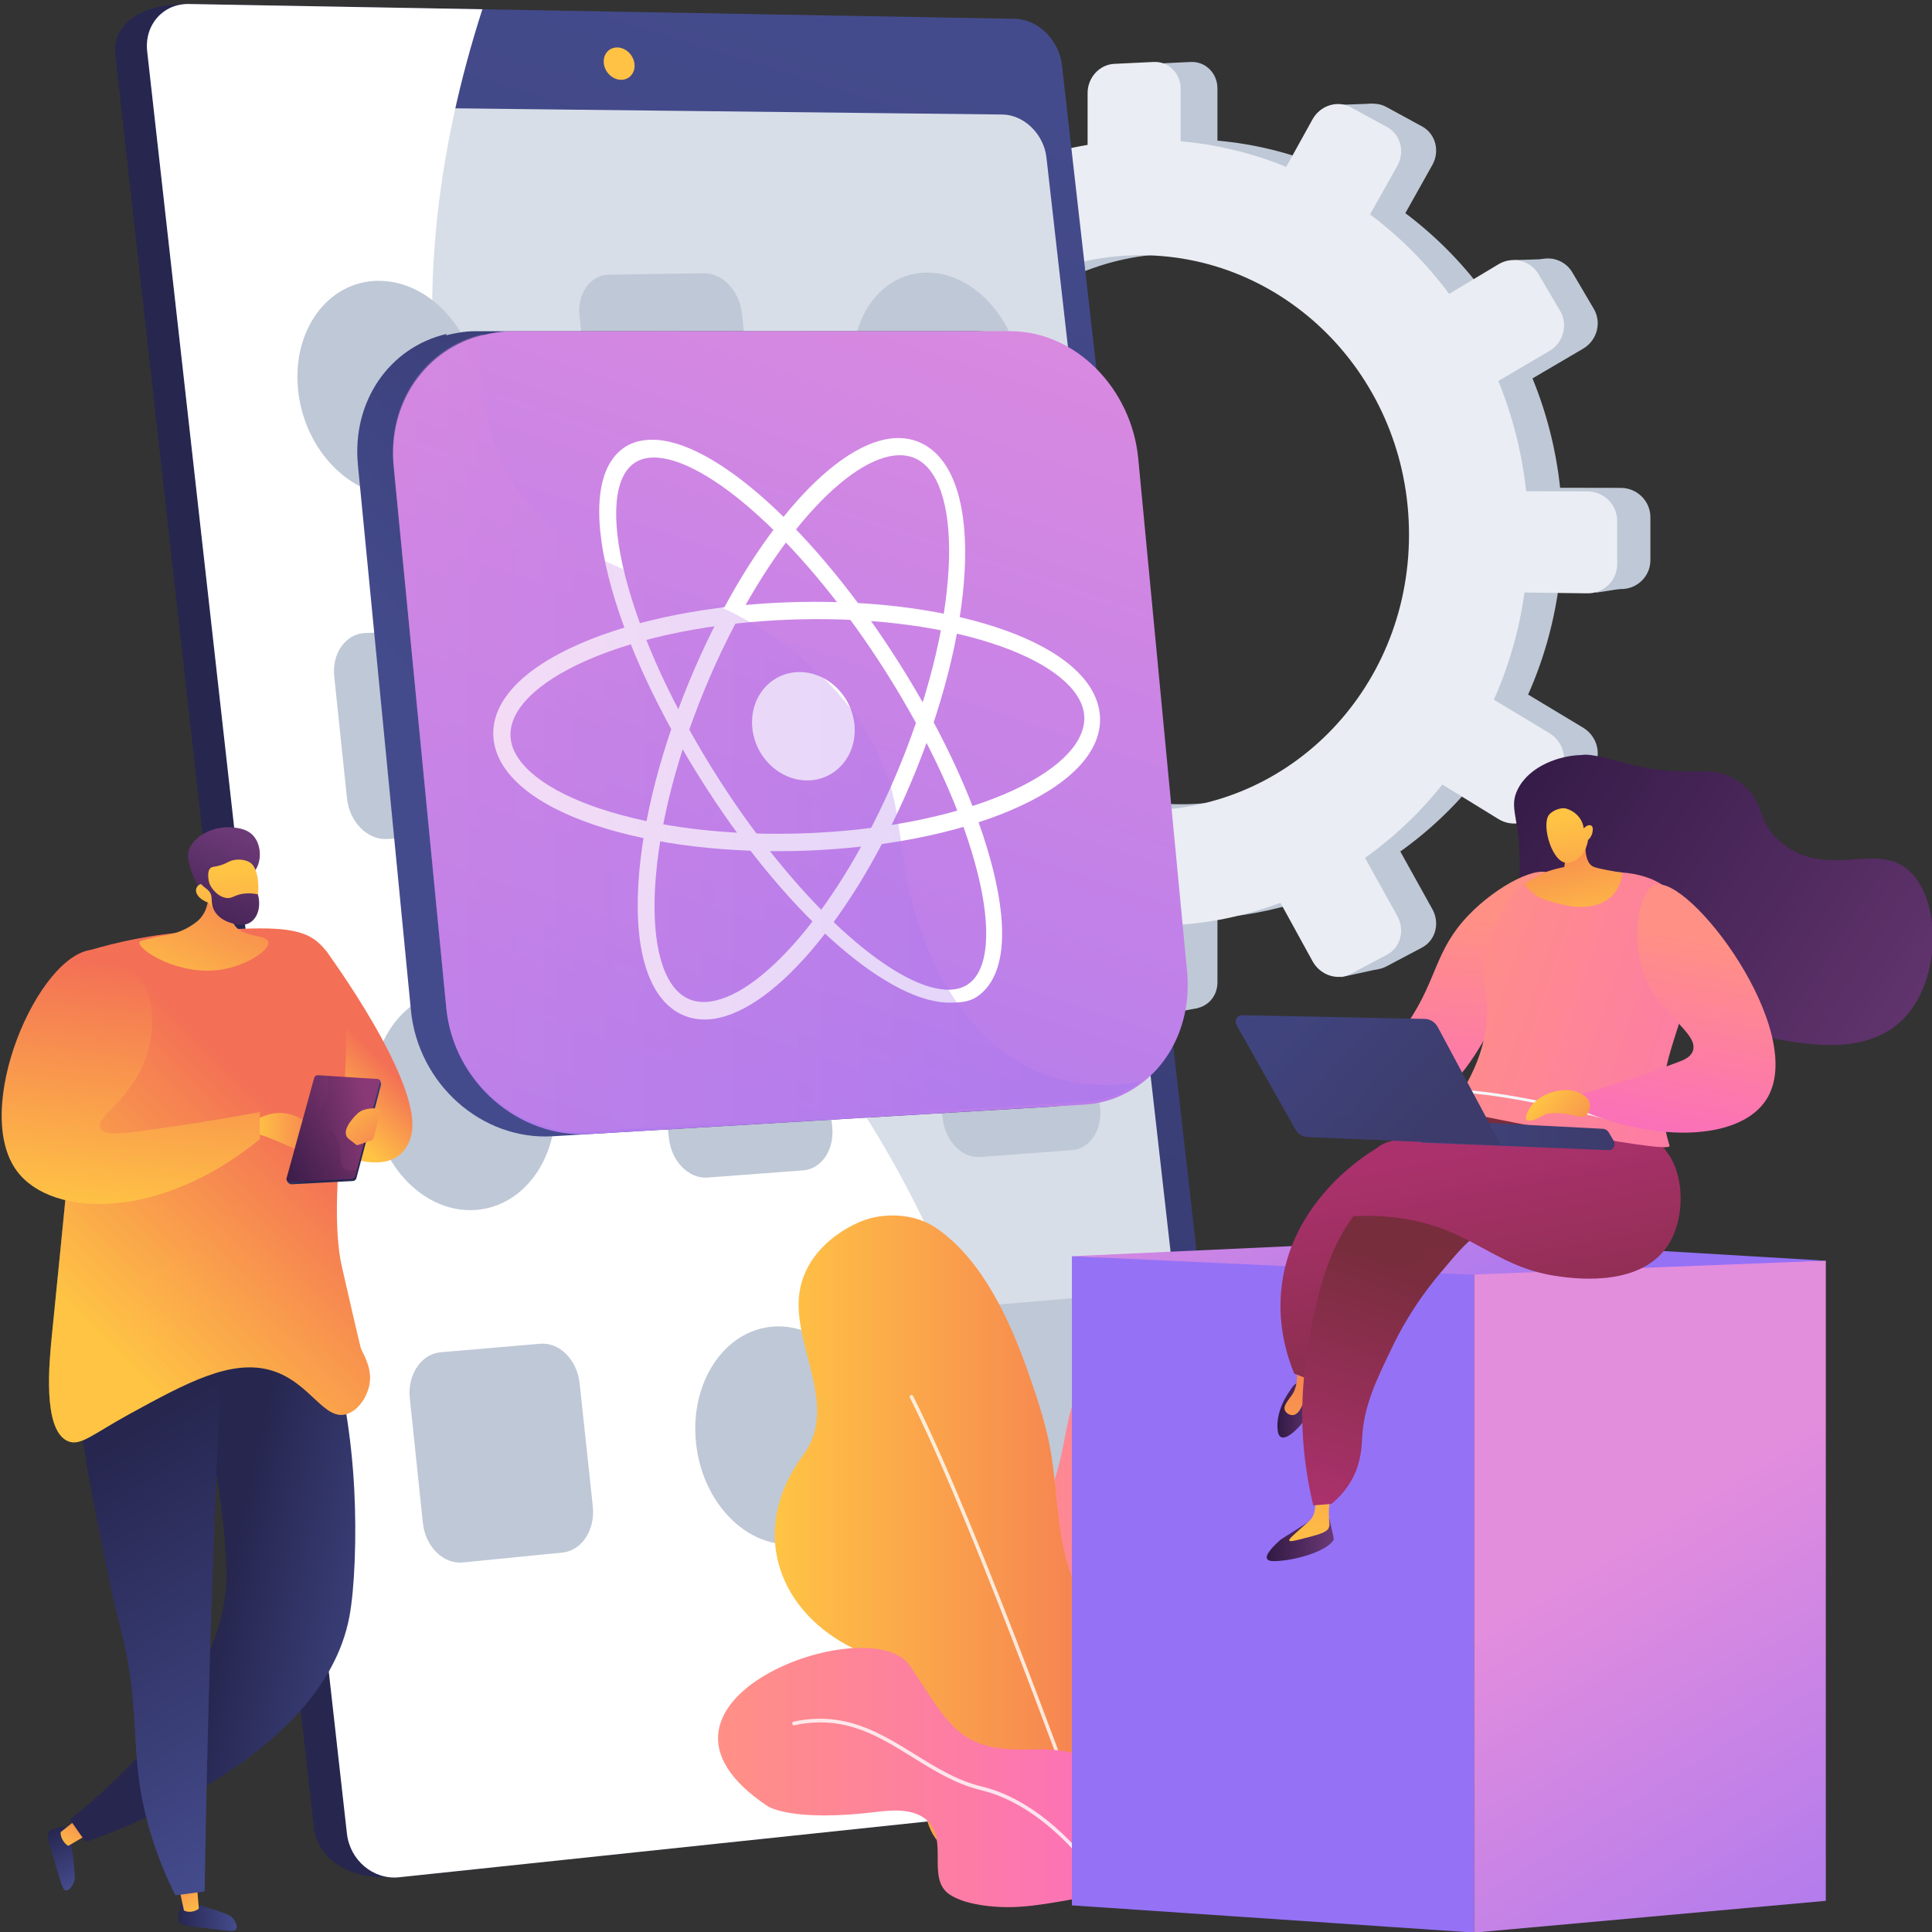 <?xml version="1.0" encoding="UTF-8" standalone="no"?>
<!-- Generator: Adobe Illustrator 27.5.0, SVG Export Plug-In . SVG Version: 6.00 Build 0)  -->

<svg
   version="1.1"
   x="0px"
   y="0px"
   viewBox="0 0 3710 3710"
   style="enable-background:new 0 0 3710 3710;"
   xml:space="preserve"
   id="svg136"
   sodipodi:docname="react.svg"
   inkscape:version="1.3.1 (9b9bdc1480, 2023-11-25, custom)"
   xmlns:inkscape="http://www.inkscape.org/namespaces/inkscape"
   xmlns:sodipodi="http://sodipodi.sourceforge.net/DTD/sodipodi-0.dtd"
   xmlns="http://www.w3.org/2000/svg"
   xmlns:svg="http://www.w3.org/2000/svg"><rect x="0" y="0" width="3710" height="3710" fill="#333333" stroke="none"/><defs
   id="defs136" /><sodipodi:namedview
   id="namedview136"
   pagecolor="#505050"
   bordercolor="#ffffff"
   borderopacity="1"
   inkscape:showpageshadow="0"
   inkscape:pageopacity="0"
   inkscape:pagecheckerboard="1"
   inkscape:deskcolor="#505050"
   inkscape:zoom="0.21994609"
   inkscape:cx="1850.4534"
   inkscape:cy="1855"
   inkscape:window-width="1850"
   inkscape:window-height="1016"
   inkscape:window-x="70"
   inkscape:window-y="27"
   inkscape:window-maximized="1"
   inkscape:current-layer="svg136" />
<g
   id="Background">
	<g
   id="g2">
		<g
   id="g1">
			<rect
   style="display:none;fill:#ffffff"
   width="3710"
   height="3710"
   id="rect1"
   x="0"
   y="0" />
		</g>
	</g>
</g>
<g
   id="Illustration"
   style="display:inline"
   transform="matrix(1.386,0,0,1.47,-741.631,-983.561)">
	<g
   id="g136">
		<path
   style="display:none;fill:#4d004b;fill-opacity:1"
   d="M 3221.443,1650.967 C 3145.124,1151.425 2832.218,537.704 2214.037,473.476 c 0,0 -469.352,-57.088 -932.03,29.437 -274.599,51.352 -515.382,204.217 -667.74,423.922 -152.36,219.706 -203.251,487.607 -141.487,743.016 40.116,165.89 67.223,337.577 59.784,508.037 -9.381,214.979 -27.049,441.016 67.986,641.492 139.247,293.726 479.001,380.248 775.457,407.844 109.246,10.168 218.897,14.268 328.24,22.913 209.76,16.584 444.993,-10.253 647.162,-64.864 1030.3,-278.318 946.353,-1034.766 870.034,-1534.306 z"
   id="path2"
   inkscape:highlight-color="#aaaaaa" />
		<g
   id="g14">
			<g
   id="g13">
				<path
   style="fill:#bfc8d6"
   d="m 1561.167,1338.65 v 50.422 c 0,18.96 14.882,34.515 33.294,34.744 l 71.43,0.889 c 6.119,45.075 18.245,88.348 35.573,128.997 l -63.982,36.199 c -16.073,9.094 -21.569,30.038 -12.304,46.831 l 24.714,44.794 c 9.321,16.895 30.021,23.344 46.263,14.356 l 66.164,-36.615 c 26.893,35.956 58.505,68.465 94.014,96.567 l -39.67,67.584 c -9.585,16.329 -3.899,38.079 12.73,48.631 l 44.461,28.215 c 16.808,10.667 38.373,6.043 48.137,-10.381 l 40.865,-68.743 c 40.94,18.816 84.917,32.651 131.159,40.555 v 83.43 c 0,19.87 16.345,36.954 36.571,38.164 l 54.133,3.237 c 20.485,1.225 37.145,-14.063 37.145,-34.151 v -84.346 c 47.644,-3.361 93.672,-13.096 137.165,-28.436 l 44.045,75.661 c 10.619,18.24 34.203,25.589 52.713,16.358 l 49.503,-24.688 c 18.72,-9.336 25.147,-31.838 14.32,-50.204 l -44.411,-75.337 c 39.723,-26.623 75.52,-58.609 106.299,-95.013 l 77.033,44.674 c 19.2,11.135 43.838,5.852 54.996,-11.86 l 29.771,-47.261 c 11.232,-17.831 4.564,-41.27 -14.857,-52.292 l -76.162,-43.225 c 20.447,-43.29 34.836,-89.919 42.12,-138.9 l 86.288,1.074 c 22.622,0.281 41.022,-16.604 41.022,-37.716 v -56.146 c 0,-21.112 -18.4,-38.259 -41.022,-38.298 l -84.056,-0.144 c -5.71,-50.154 -18.835,-98.121 -38.265,-142.868 l 70.074,-38.778 c 19.421,-10.747 26.089,-34.093 14.857,-52.082 l -29.771,-47.682 c -11.158,-17.87 -35.796,-23.502 -54.996,-12.639 l -67.721,38.314 c -31.029,-39.325 -67.662,-74.006 -108.64,-102.977 l 37.44,-62.981 c 10.827,-18.213 4.4,-40.806 -14.32,-50.407 l -49.503,-25.389 c -18.509,-9.493 -42.094,-2.479 -52.712,15.612 l -36.135,61.56 c -45.805,-17.581 -94.531,-28.943 -145.076,-33.155 v -68.093 c 0,-20.088 -16.659,-35.612 -37.145,-34.678 l -54.133,2.47 c -20.226,0.923 -36.571,17.776 -36.571,37.646 v 67.353 c -49.034,7.754 -95.521,22.21 -138.542,42.248 l -33.482,-56.797 c -9.764,-16.562 -31.329,-21.491 -48.137,-11.063 l -44.46,27.585 c -16.629,10.317 -22.315,31.986 -12.73,48.451 l 33.406,57.384 c -36.541,29.375 -68.803,63.529 -95.834,101.408 l -58.08,-32.964 c -16.242,-9.218 -36.942,-3.062 -46.263,13.701 l -24.714,44.443 c -9.265,16.661 -3.769,37.684 12.304,47.005 l 58.812,34.106 c -16.436,41.436 -27.483,85.542 -32.275,131.488 l -69.558,-0.12 c -18.413,-0.032 -33.294,15.312 -33.294,34.273 z m 241.304,19.083 c 0,-192.495 156.29,-352.344 355.118,-357.181 205.822,-5.007 378.063,156.934 378.063,361.867 0,204.933 -172.242,364.673 -378.063,357.035 -198.827,-7.379 -355.118,-169.226 -355.118,-361.721 z"
   id="path3" />
				<polygon
   style="fill:#bfc8d6"
   points="2387.895,806.143 2437.436,804.435 2454.519,848.851 "
   id="polygon3" />
				<polygon
   style="fill:#bfc8d6"
   points="1896.651,826.643 1839.524,827.212 1839.524,869.351 "
   id="polygon4" />
				<polygon
   style="fill:#bfc8d6"
   points="1678.942,1029.911 1621.998,1032.211 1636.234,1064.099 "
   id="polygon5" />
				<polygon
   style="fill:#bfc8d6"
   points="1589.539,1304.973 1532.026,1309.528 1550.817,1337.431 "
   id="polygon6" />
				<polygon
   style="fill:#bfc8d6"
   points="1685.205,1699.595 1629.4,1707.567 1622.567,1662.012 "
   id="polygon7" />
				<polygon
   style="fill:#bfc8d6"
   points="1898.745,1905.163 1848.635,1914.274 1844.649,1877.26 "
   id="polygon8" />
				<polygon
   style="fill:#bfc8d6"
   points="2149.299,1993.995 2194.285,1986.023 2155.563,1928.51 "
   id="polygon9" />
				<polygon
   style="fill:#bfc8d6"
   points="2393.02,1945.593 2445.408,1934.774 2404.978,1885.802 "
   id="polygon10" />
				<polygon
   style="fill:#bfc8d6"
   points="2687.42,1007.155 2632.754,1008.864 2654.393,1048.725 "
   id="polygon11" />
				<polygon
   style="fill:#bfc8d6"
   points="2796.183,1435.944 2746.073,1443.347 2750.059,1402.347 "
   id="polygon12" />
				<polygon
   style="fill:#bfc8d6"
   points="2688.559,1736.039 2639.587,1744.011 2635.601,1711.553 "
   id="polygon13" />
			</g>
			<path
   style="fill:#eaedf3"
   d="m 1504.693,1343.445 v 50.833 c 0,19.114 15.005,34.796 33.571,35.027 l 72.022,0.896 c 6.169,45.442 18.397,89.067 35.868,130.048 l -64.513,36.494 c -16.206,9.168 -21.748,30.283 -12.406,47.212 l 24.919,45.159 c 9.398,17.032 30.27,23.534 46.646,14.473 l 66.713,-36.913 c 27.116,36.249 58.99,69.023 94.794,97.353 l -39.999,68.134 c -9.665,16.462 -3.931,38.389 12.835,49.028 l 44.829,28.445 c 16.948,10.753 38.691,6.092 48.536,-10.466 l 41.204,-69.303 c 41.279,18.969 85.62,32.917 132.246,40.885 v 84.109 c 0,20.031 16.481,37.255 36.874,38.475 l 54.581,3.263 c 20.655,1.235 37.453,-14.178 37.453,-34.429 v -85.034 c 48.039,-3.388 94.449,-13.203 138.302,-28.668 l 44.411,76.278 c 10.707,18.389 34.487,25.797 53.15,16.491 l 49.913,-24.889 c 18.875,-9.412 25.356,-32.098 14.439,-50.613 l -44.78,-75.951 c 40.052,-26.839 76.146,-59.086 107.18,-95.787 l 77.672,45.038 c 19.359,11.225 44.202,5.9 55.452,-11.956 l 30.018,-47.646 c 11.325,-17.976 4.602,-41.606 -14.98,-52.718 l -76.793,-43.578 c 20.616,-43.643 35.125,-90.652 42.469,-140.031 l 87.003,1.082 c 22.81,0.284 41.362,-16.739 41.362,-38.023 v -56.603 c 0,-21.284 -18.552,-38.57 -41.362,-38.61 l -84.752,-0.146 c -5.758,-50.562 -18.991,-98.92 -38.582,-144.032 l 70.655,-39.094 c 19.581,-10.835 26.305,-34.37 14.98,-52.507 l -30.018,-48.071 c -11.25,-18.016 -36.093,-23.694 -55.452,-12.742 l -68.282,38.627 c -31.286,-39.645 -68.223,-74.609 -109.541,-103.816 l 37.75,-63.494 c 10.917,-18.362 4.437,-41.138 -14.439,-50.818 l -49.914,-25.596 c -18.662,-9.57 -42.443,-2.499 -53.149,15.739 l -36.434,62.062 c -46.185,-17.724 -95.314,-29.179 -146.278,-33.425 v -68.648 c 0,-20.252 -16.797,-35.903 -37.453,-34.96 l -54.581,2.49 c -20.394,0.93 -36.874,17.921 -36.874,37.953 v 67.902 c -49.44,7.817 -96.313,22.39 -139.691,42.592 l -33.759,-57.26 c -9.845,-16.697 -31.588,-21.666 -48.536,-11.153 l -44.829,27.81 c -16.767,10.401 -22.5,32.247 -12.835,48.846 l 33.683,57.851 c -36.844,29.615 -69.373,64.046 -96.629,102.235 l -58.561,-33.232 c -16.377,-9.293 -37.248,-3.087 -46.646,13.813 l -24.919,44.805 c -9.342,16.797 -3.8,37.991 12.406,47.388 l 59.299,34.384 c -16.573,41.774 -27.711,86.238 -32.542,132.56 l -70.134,-0.121 c -18.567,-0.031 -33.572,15.439 -33.572,34.553 z m 243.305,19.239 c 0,-194.063 157.586,-355.215 358.061,-360.091 207.528,-5.048 381.197,158.212 381.197,364.815 0,206.603 -173.669,367.643 -381.197,359.944 -200.476,-7.439 -358.061,-170.604 -358.061,-364.668 z"
   id="path13" />
		</g>
		<g
   id="g33">
			<g
   id="g21">
				
					<linearGradient
   id="SVGID_1_"
   gradientUnits="userSpaceOnUse"
   x1="1130.847"
   y1="1841.629"
   x2="700.64"
   y2="1888.561"
   gradientTransform="translate(312.712)">
					<stop
   offset="0"
   style="stop-color:#444B8C"
   id="stop14" />
					<stop
   offset="0.996"
   style="stop-color:#26264F"
   id="stop15" />
				</linearGradient>
				<path
   style="fill:url(#SVGID_1_)"
   d="m 1957.248,757.741 262.089,2178.436 c 3.929,32.663 -18.583,61.942 -50.118,65.072 l -1091.636,119.845 c -66.873,4.16 -103.487,-30.006 -107.614,-64.738 L 694.805,740.315 c -4.103,-34.538 28.705,-65.817 95.862,-65.818 l 1101.568,23.201 c 31.889,0.534 61.103,27.552 65.013,60.043 z"
   id="path15" />
				
					<linearGradient
   id="SVGID_00000155851663415746784830000008004565915214767008_"
   gradientUnits="userSpaceOnUse"
   x1="1509.9"
   y1="757.208"
   x2="446.123"
   y2="4378.75"
   gradientTransform="translate(312.712)">
					<stop
   offset="0"
   style="stop-color:#444B8C"
   id="stop16" />
					<stop
   offset="0.996"
   style="stop-color:#26264F"
   id="stop17" />
				</linearGradient>
				<path
   style="fill:url(#SVGID_00000155851663415746784830000008004565915214767008_)"
   d="m 2006.379,753.992 263.529,2189.333 c 3.952,32.827 -18.637,62.258 -50.289,65.409 l -1131.721,112.675 c -35.482,3.532 -67.998,-22.135 -72.148,-57.046 L 739.041,736.352 c -4.126,-34.716 21.935,-62.622 57.804,-62.017 l 1144.265,19.307 c 32.009,0.54 61.338,27.696 65.269,60.35 z"
   id="path17" />
				<path
   style="fill:#d8dee8"
   d="m 1984.905,874.753 244.257,2029.945 c 3.69,30.669 -17.464,58.114 -47.091,60.994 l -1064.345,103.463 c -32.984,3.206 -63.21,-20.753 -67.075,-53.249 L 794.931,865.365 c -3.844,-32.327 20.35,-58.484 53.668,-58.129 l 1075.268,11.451 c 29.935,0.318 57.365,25.546 61.038,56.066 z"
   id="path18" />
				
					<linearGradient
   id="SVGID_00000087384411316242245730000012967889766501656995_"
   gradientUnits="userSpaceOnUse"
   x1="1111.278"
   y1="668.006"
   x2="-138.949"
   y2="4054.036"
   gradientTransform="translate(312.712)">
					<stop
   offset="0"
   style="stop-color:#FFC444"
   id="stop18" />
					<stop
   offset="0.996"
   style="stop-color:#F36F56"
   id="stop19" />
				</linearGradient>
				<path
   style="fill:url(#SVGID_00000087384411316242245730000012967889766501656995_)"
   d="m 1414.146,752.487 c 1.395,11.655 -6.969,20.984 -18.694,20.836 -11.738,-0.148 -22.395,-9.736 -23.792,-21.413 -1.397,-11.678 6.998,-21.006 18.737,-20.834 11.728,0.171 22.355,9.757 23.749,21.411 z"
   id="path19" />
				<g
   id="g20">
					<path
   style="fill:#ffffff"
   d="m 1800.889,2237.38 c -217.895,-402.857 -543.396,-523.442 -641.397,-938.63 -52.974,-224.426 -16.881,-439.231 43.907,-617.555 l -406.553,-6.86 c -35.869,-0.605 -61.93,27.301 -57.803,62.017 l 276.708,2328.01 c 4.149,34.911 36.665,60.579 72.148,57.046 l 889.642,-88.573 c 6.579,-360.975 -79.524,-615.879 -176.652,-795.455 z"
   id="path20" />
				</g>
			</g>
			<g
   id="g32">
				<path
   style="fill:#bfc8d6"
   d="m 1198.501,1173.582 c 8.775,77.172 -39.683,141.354 -108.653,143.245 -69.424,1.905 -133.075,-59.951 -141.74,-138.049 -8.651,-77.965 40.871,-141.868 110.185,-142.845 68.862,-0.971 131.448,60.606 140.208,137.649 z"
   id="path21" />
				<path
   style="fill:#bfc8d6"
   d="m 1950.339,1157.978 c 9.071,74.395 -35.226,136.209 -99.319,137.968 -64.499,1.769 -124.381,-57.884 -133.366,-133.138 -8.969,-75.131 36.286,-136.686 100.697,-137.595 64.007,-0.903 122.931,58.491 131.988,132.765 z"
   id="path22" />
				<path
   style="fill:#bfc8d6"
   d="m 1510.516,1026.095 -131.7,1.836 c -25.931,0.361 -44.243,24.576 -40.838,54.104 l 17.864,154.885 c 3.419,29.645 27.294,53.132 53.261,52.443 l 131.882,-3.499 c 25.576,-0.679 43.462,-25.014 40.008,-54.336 l -18.048,-153.205 c -3.44,-29.21 -26.888,-52.584 -52.429,-52.228 z"
   id="path23" />
				<path
   style="fill:#bfc8d6"
   d="m 1634.488,1617.037 c 9.02,76.507 -37.351,141.282 -103.974,144.583 -67.055,3.322 -128.978,-56.824 -137.9,-134.24 -8.907,-77.287 38.481,-141.811 105.437,-144.222 66.527,-2.396 127.433,57.498 136.437,133.879 z"
   id="path24" />
				<path
   style="fill:#bfc8d6"
   d="m 2004.385,1601.22 c 9.159,75.117 -35.179,138.667 -99.412,141.849 -64.643,3.203 -124.716,-55.884 -133.788,-131.877 -9.057,-75.868 36.245,-139.175 100.8,-141.5 64.148,-2.31 123.256,56.533 132.4,131.528 z"
   id="path25" />
				<path
   style="fill:#bfc8d6"
   d="m 1177.985,1491.115 -137.01,4.91 c -26.982,0.967 -46.174,26.372 -42.799,56.761 l 17.703,159.415 c 3.388,30.513 28.096,54.198 55.119,52.884 l 137.214,-6.672 c 26.605,-1.294 45.344,-26.816 41.917,-56.988 l -17.909,-157.636 c -3.415,-30.052 -27.669,-53.627 -54.235,-52.674 z"
   id="path26" />
				<path
   style="fill:#bfc8d6"
   d="m 1303.602,2097.949 c 8.953,78.74 -39.641,146.69 -108.965,151.681 -69.784,5.023 -133.877,-55.593 -142.721,-135.296 -8.828,-79.566 40.848,-147.276 110.522,-151.334 69.215,-4.032 132.226,56.344 141.164,134.949 z"
   id="path27" />
				<path
   style="fill:#bfc8d6"
   d="m 1616.892,1932.982 -132.331,7.685 c -26.057,1.513 -44.417,27.145 -40.943,57.267 l 18.224,158.006 c 3.488,30.243 27.522,53.269 53.616,51.415 l 132.513,-9.416 c 25.696,-1.826 43.624,-27.563 40.101,-57.471 l -18.408,-156.259 c -3.51,-29.79 -27.111,-52.717 -52.772,-51.227 z"
   id="path28" />
				<path
   style="fill:#bfc8d6"
   d="m 1989.309,1911.354 -127.571,7.409 c -25.117,1.459 -42.664,26.595 -39.132,56.159 l 18.527,155.077 c 3.546,29.681 26.858,52.306 52.007,50.519 l 127.733,-9.076 c 24.772,-1.76 41.91,-26.999 38.333,-56.357 l -18.691,-153.394 c -3.562,-29.244 -26.464,-51.774 -51.206,-50.337 z"
   id="path29" />
				<path
   style="fill:#bfc8d6"
   d="m 1742.511,2533.325 c 9.2,78.04 -37.275,146.513 -104.213,152.856 -67.377,6.385 -129.712,-52.537 -138.815,-131.523 -9.088,-78.852 38.42,-147.111 105.699,-152.548 66.842,-5.402 128.145,53.306 137.329,131.215 z"
   id="path30" />
				<path
   style="fill:#bfc8d6"
   d="m 1283.53,2424.448 -137.717,11.107 c -27.123,2.187 -46.374,29.091 -42.93,60.107 l 18.069,162.705 c 3.459,31.144 28.339,54.336 55.503,51.788 l 137.921,-12.941 c 26.74,-2.509 45.531,-29.514 42.033,-60.303 l -18.274,-160.853 c -3.485,-30.664 -27.905,-53.764 -54.605,-51.61 z"
   id="path31" />
				<path
   style="fill:#bfc8d6"
   d="m 2044.135,2363.106 -127.851,10.311 c -25.173,2.03 -42.738,27.868 -39.171,57.725 l 18.711,156.614 c 3.581,29.976 26.968,52.37 52.173,50.005 l 128.013,-12.011 c 24.826,-2.329 41.978,-28.262 38.366,-57.909 l -18.874,-154.898 c -3.599,-29.53 -26.572,-51.836 -51.367,-49.837 z"
   id="path32" />
			</g>
		</g>
		<g
   id="g43">
			
				<linearGradient
   id="SVGID_00000183244068582788178150000014683669993772786824_"
   gradientUnits="userSpaceOnUse"
   x1="1374.755"
   y1="1829.808"
   x2="2345.033"
   y2="801.671">
				<stop
   offset="0"
   style="stop-color:#444B8C"
   id="stop33" />
				<stop
   offset="0.996"
   style="stop-color:#26264F"
   id="stop34" />
			</linearGradient>
			<path
   style="fill:url(#SVGID_00000183244068582788178150000014683669993772786824_)"
   d="m 1887.639,1101.78 h -694.865 c -13.317,0 -26.153,2.279 -38.356,5.008 -0.375,0.083 -0.739,0.621 -1.114,0.705 0.114,-0.76 0.229,-1.318 0.344,-2.124 -78.562,17.369 -131.291,87.6 -122.659,171.321 l 0.215,2.14 72.962,707.711 0.214,2.093 c 9.953,96.538 98.251,170.276 196.281,164.789 l 689.567,-38.598 c 30.326,-1.698 57.784,-11.655 80.5,-27.622 44.792,-31.394 71.267,-86.084 65.134,-146.731 l -67.874,-672.013 c -9.259,-91.557 -89.634,-166.679 -180.349,-166.679 z"
   id="path34" />
			<g
   id="g42">
				
					<linearGradient
   id="SVGID_00000031194681259671692110000001985102420017135802_"
   gradientUnits="userSpaceOnUse"
   x1="1903.61"
   y1="749.689"
   x2="1189.331"
   y2="2994.569">
					<stop
   offset="0.004"
   style="stop-color:#E38DDD"
   id="stop35" />
					<stop
   offset="1"
   style="stop-color:#9571F6"
   id="stop36" />
				</linearGradient>
				<path
   style="fill:url(#SVGID_00000031194681259671692110000001985102420017135802_)"
   d="m 2112.103,1268.053 67.651,669.937 c 6.113,60.498 -19.003,115.203 -63.565,146.512 -22.599,15.924 -48.684,25.893 -78.852,27.582 l -685.907,38.45 c -97.499,5.458 -188.049,-67.917 -197.967,-164.205 l -72.92,-707.913 c -8.601,-83.503 45.761,-154.313 123.897,-171.645 12.138,-2.722 26.251,-4.99 39.496,-4.99 h 691.17 c 90.244,-10e-4 167.769,74.939 176.997,166.272 z"
   id="path36" />
				<g
   id="g41">
					<g
   id="g37">
						<path
   style="fill:#ffffff"
   d="m 1515.62,2000.765 c -13.788,0.667 -26.67,-1.837 -38.282,-7.451 -42.684,-20.63 -63.29,-80.516 -57.88,-168.469 5.169,-84.045 33.14,-184.803 78.566,-283.36 81.455,-176.723 196.992,-299.546 280.999,-300.179 13.343,-0.101 25.777,2.864 36.961,8.806 40.88,21.718 60.569,80.603 55.571,165.956 -4.786,81.751 -31.366,179.956 -75.024,276.863 -79.508,176.488 -195.024,303.677 -280.911,307.834 z m 265.685,-737 c -34.941,0.306 -79.972,28.083 -126.896,78.424 -49.058,52.634 -97.111,127.199 -135.228,210.03 -44.246,96.15 -71.462,194.078 -76.451,275.405 -4.692,76.485 11.347,129.466 43.92,145.253 7.9,3.828 16.863,5.534 26.635,5.073 35.928,-1.694 81.837,-31.536 129.176,-83.808 48.943,-54.045 96.332,-129.226 133.517,-211.638 42.731,-94.703 68.733,-190.349 73.388,-269.644 4.369,-74.414 -11.029,-126.546 -42.323,-143.132 -7.621,-4.038 -16.278,-6.046 -25.738,-5.963 z"
   id="path37" />
					</g>
					<g
   id="g38">
						<path
   style="fill:#ffffff"
   d="m 1653.702,1780.243 c -108.411,3.987 -212.897,-7.715 -293.743,-33.151 -85.501,-26.901 -135.785,-66.854 -140.998,-112.323 -5.318,-46.383 36.953,-90.605 118.463,-124.276 77.302,-31.931 181.414,-51.298 292.62,-54.709 4.385,-0.135 8.79,-0.244 13.143,-0.327 107.147,-2.048 208.099,11.189 284.735,37.088 79.674,26.925 125.953,65.59 130.842,109.044 4.985,44.307 -33.625,86.877 -109.222,120.096 -72.933,32.046 -173.145,52.701 -282.715,57.999 -4.374,0.212 -8.773,0.399 -13.125,0.559 z m -8.207,-302.152 c -4.266,0.087 -8.582,0.199 -12.879,0.335 -108.547,3.464 -209.82,22.36 -284.643,53.375 -70.856,29.369 -109.417,66.627 -105.359,102.034 3.966,34.615 49.025,67.979 123.17,91.398 78.21,24.704 179.801,36.133 285.608,32.373 4.266,-0.151 8.578,-0.33 12.867,-0.531 107.021,-5.044 204.624,-24.962 275.349,-55.94 65.928,-28.876 101.329,-64.786 97.513,-98.693 -3.734,-33.16 -45.369,-65.479 -114.633,-88.802 -74.217,-24.991 -172.426,-37.676 -276.993,-35.549 z"
   id="path38" />
					</g>
					<g
   id="g39">
						<path
   style="fill:#ffffff"
   d="m 1854.139,1978.789 c 0,0 0,0 0,0 -83.531,3.439 -222.999,-108.608 -339.911,-279.573 -65.269,-95.446 -113.563,-192.709 -135.894,-276.087 -23.384,-87.311 -15.079,-147.441 23.197,-170.392 10.414,-6.245 22.756,-9.109 36.621,-9.214 86.369,-0.65 227.306,119.848 342.285,291.122 63.07,93.948 109.389,190.155 130.687,271.082 22.223,84.439 14.355,141.216 -21.85,165.021 -9.905,6.515 -21.858,8.041 -35.131,8.041 z m -413.623,-712.035 c -9.824,0.086 -18.399,2.288 -25.481,6.545 -29.199,17.556 -34.322,71.252 -14.006,147.179 21.589,80.685 68.657,176.592 132.257,269.713 54.752,80.167 117.66,151.502 177.084,201.008 56.814,47.332 107.159,72.351 141.92,70.712 0,0 10e-4,0 0,0 9.407,-0.444 17.6,-2.89 24.352,-7.319 27.723,-18.191 32.477,-70.753 13.085,-144.371 -20.676,-78.492 -65.901,-172.089 -127.607,-263.889 -53.733,-79.939 -116.181,-152.153 -175.902,-203.262 -57.787,-49.451 -109.587,-76.633 -145.705,-76.316 z"
   id="path39" />
					</g>
					<g
   id="g40">
						<path
   style="fill:#ffffff"
   d="m 1718.931,1615.831 c 3.964,38.914 -24.298,71.457 -63.273,72.696 -39.141,1.245 -74.24,-29.528 -78.245,-68.742 -4.005,-39.22 24.633,-71.786 63.815,-72.73 39.016,-0.94 73.738,29.856 77.703,68.776 z"
   id="path40" />
					</g>
				</g>
				
					<linearGradient
   id="SVGID_00000021829652087955721800000004784552958700049560_"
   gradientUnits="userSpaceOnUse"
   x1="1079.428"
   y1="1626.355"
   x2="2116.119"
   y2="1626.355">
					<stop
   offset="0.004"
   style="stop-color:#E38DDD"
   id="stop41" />
					<stop
   offset="1"
   style="stop-color:#9571F6"
   id="stop42" />
				</linearGradient>
				<path
   style="opacity:0.3;fill:url(#SVGID_00000021829652087955721800000004784552958700049560_)"
   d="m 2116.119,2081.887 c -22.598,15.92 -50.028,24.993 -80.2,26.676 l -685.989,38.26 c -97.511,5.438 -186.762,-66.199 -196.68,-162.485 l -72.92,-707.951 c -8.601,-83.503 45.204,-153.464 123.346,-170.788 -1.028,7.136 -1.297,12.478 -1.496,15.232 -4.037,56.458 6.072,116.086 36.759,168.057 59.844,101.392 168.38,126.316 268.329,162.635 106.863,38.786 220.993,125.746 258.635,234.884 16.413,47.584 16.977,98.125 28.916,146.429 35.787,145.062 134.7,263.786 289.892,252.82 10.201,-0.738 20.725,-2.256 31.408,-3.769 z"
   id="path42" />
			</g>
		</g>
		<g
   id="g80">
			
				<linearGradient
   id="SVGID_00000108991553609041321980000004295272223234534283_"
   gradientUnits="userSpaceOnUse"
   x1="5881.052"
   y1="6925.681"
   x2="5961.84"
   y2="6925.681"
   gradientTransform="matrix(-0.432,-0.902,-0.902,0.432,9428.876,5444.567)">
				<stop
   offset="0"
   style="stop-color:#444B8C"
   id="stop43" />
				<stop
   offset="0.996"
   style="stop-color:#26264F"
   id="stop44" />
			</linearGradient>
			<path
   style="fill:url(#SVGID_00000108991553609041321980000004295272223234534283_)"
   d="m 627.394,3056.698 c -5.074,-2.581 -13.6,0.314 -19.173,2.208 -2.49,0.844 -3.735,1.268 -4.462,1.91 -5.3,4.688 -0.641,16.934 5.766,36.538 10.125,30.979 11.707,40.833 17.146,41.194 5.098,0.34 9.53,-7.924 10.013,-8.847 2.598,-4.965 2.322,-9.52 1.456,-18.18 -1.603,-16.024 -3.277,-26.589 -3.783,-29.788 -3.159,-19.978 -3.631,-23.34 -6.963,-25.035 z"
   id="path44" />
			
				<linearGradient
   id="SVGID_00000000909969708010240780000002220793357774720640_"
   gradientUnits="userSpaceOnUse"
   x1="6632.467"
   y1="6460.56"
   x2="6667.908"
   y2="6387.206"
   gradientTransform="matrix(-0.515,-0.858,-0.858,0.515,9575.745,5452.521)">
				<stop
   offset="0"
   style="stop-color:#FFC444"
   id="stop45" />
				<stop
   offset="0.996"
   style="stop-color:#F36F56"
   id="stop46" />
			</linearGradient>
			<path
   style="fill:url(#SVGID_00000000909969708010240780000002220793357774720640_)"
   d="m 662.289,3062.306 -32.453,17.954 c -2.005,-0.118 -11.351,-7.985 -10.695,-17.82 l 29.813,-22.353 z"
   id="path46" />
			
				<linearGradient
   id="SVGID_00000027587989431818185160000007609392024237175486_"
   gradientUnits="userSpaceOnUse"
   x1="-2615.014"
   y1="2821.951"
   x2="-2893.497"
   y2="2759.633"
   gradientTransform="translate(3736.165)">
				<stop
   offset="0"
   style="stop-color:#444B8C"
   id="stop47" />
				<stop
   offset="0.996"
   style="stop-color:#26264F"
   id="stop48" />
			</linearGradient>
			<path
   style="fill:url(#SVGID_00000027587989431818185160000007609392024237175486_)"
   d="m 997.703,2436.453 c 11.272,42.647 24.085,103.791 28.184,178.156 3.398,61.645 0.637,129.705 -6.794,166.707 -37.233,185.416 -330.828,282.83 -365.43,293.894 -7.263,-9.754 -14.526,-19.507 -21.79,-29.261 36.566,-27.181 215.179,-164.095 216.959,-316.561 0.286,-24.543 -3.682,-77.555 -13.981,-134.178 -11.02,-60.591 -26.451,-109.715 -38.774,-143.799 67.209,-4.985 134.417,-9.972 201.626,-14.958 z"
   id="path48" />
			
				<linearGradient
   id="SVGID_00000091013612317213996250000013273197856398701723_"
   gradientUnits="userSpaceOnUse"
   x1="-2768.433"
   y1="2103.594"
   x2="-2698.275"
   y2="2027.897"
   gradientTransform="translate(3736.165)">
				<stop
   offset="0"
   style="stop-color:#FFC444"
   id="stop49" />
				<stop
   offset="0.996"
   style="stop-color:#F36F56"
   id="stop50" />
			</linearGradient>
			<path
   style="fill:url(#SVGID_00000091013612317213996250000013273197856398701723_)"
   d="m 960.547,1905.798 26.183,5.236 c 0,0 137.458,175.422 117.821,242.188 -19.637,66.765 -117.821,15.71 -117.821,15.71 z"
   id="path50" />
			
				<linearGradient
   id="SVGID_00000078744965351190587060000011199189701234879642_"
   gradientUnits="userSpaceOnUse"
   x1="5169.484"
   y1="3054.41"
   x2="5250.269"
   y2="3054.41"
   gradientTransform="matrix(-1,0.029,0.029,1,5941.84,-31.239)">
				<stop
   offset="0"
   style="stop-color:#444B8C"
   id="stop51" />
				<stop
   offset="0.996"
   style="stop-color:#26264F"
   id="stop52" />
			</linearGradient>
			<path
   style="fill:url(#SVGID_00000078744965351190587060000011199189701234879642_)"
   d="m 788.031,3154.821 c -4.417,3.591 -5.23,12.558 -5.76,18.42 -0.239,2.618 -0.356,3.929 -0.064,4.853 2.134,6.746 15.218,7.456 35.735,9.552 32.422,3.312 42.071,5.864 44.608,1.04 2.378,-4.522 -3.376,-11.925 -4.025,-12.742 -3.484,-4.388 -7.759,-5.984 -16.026,-8.706 -15.296,-5.035 -25.632,-7.792 -28.762,-8.626 -19.54,-5.216 -22.804,-6.149 -25.706,-3.791 z"
   id="path52" />
			
				<linearGradient
   id="SVGID_00000062909060068459420540000011700695072271963008_"
   gradientUnits="userSpaceOnUse"
   x1="5561.98"
   y1="2673.884"
   x2="5597.422"
   y2="2600.527"
   gradientTransform="matrix(-0.993,0.122,0.122,0.993,6009.104,-162.682)">
				<stop
   offset="0"
   style="stop-color:#FFC444"
   id="stop53" />
				<stop
   offset="0.996"
   style="stop-color:#F36F56"
   id="stop54" />
			</linearGradient>
			<path
   style="fill:url(#SVGID_00000062909060068459420540000011700695072271963008_)"
   d="m 807.313,3125.201 3.245,36.947 c -0.921,1.784 -11.903,7.135 -20.626,2.546 l -8.337,-36.317 z"
   id="path54" />
			
				<linearGradient
   id="SVGID_00000160151496414969796060000003571622815955472021_"
   gradientUnits="userSpaceOnUse"
   x1="-3171.81"
   y1="2556.357"
   x2="-3400.728"
   y2="2040.321"
   gradientTransform="matrix(0.993,-0.122,0.122,0.993,3819.17,108.124)">
				<stop
   offset="0"
   style="stop-color:#444B8C"
   id="stop55" />
				<stop
   offset="0.996"
   style="stop-color:#26264F"
   id="stop56" />
			</linearGradient>
			<path
   style="fill:url(#SVGID_00000160151496414969796060000003571622815955472021_)"
   d="m 846.859,2349.879 c -8.097,147.427 -14.757,297.598 -19.803,450.43 -3.788,114.684 -6.569,227.914 -8.417,339.654 -13.513,1.668 -27.027,3.337 -40.542,5.005 -13.058,-24.312 -30.401,-61.48 -42.282,-109.121 -14.43,-57.86 -11.089,-92.22 -17.417,-152.188 -7.101,-67.258 -17.414,-81.911 -35.684,-166.756 -37.082,-172.19 -55.623,-258.286 -14.258,-311.842 13.426,-17.384 55.522,-60.999 178.403,-55.182 z"
   id="path56" />
			
				<linearGradient
   id="SVGID_00000019666206434576943760000009870520744993994161_"
   gradientUnits="userSpaceOnUse"
   x1="-3072.873"
   y1="2405.103"
   x2="-2807.557"
   y2="2118.842"
   gradientTransform="translate(3736.165)">
				<stop
   offset="0"
   style="stop-color:#FFC444"
   id="stop57" />
				<stop
   offset="0.996"
   style="stop-color:#F36F56"
   id="stop58" />
			</linearGradient>
			<path
   style="fill:url(#SVGID_00000019666206434576943760000009870520744993994161_)"
   d="m 659.711,1910.311 c 34.955,-9.83 86.185,-21.325 148.925,-24.872 92.507,-5.228 138.776,-7.543 165.932,13.723 84.22,65.953 4.405,301.689 34.417,425.556 25.253,104.224 26.182,106.039 26.182,106.039 5.969,11.652 15.643,27.842 11.782,47.128 -3.036,15.169 -14.513,32.599 -30.109,37.965 -32.409,11.151 -50.987,-40.668 -104.73,-56.292 -56.178,-16.332 -119.03,16.114 -198.507,57.14 -50.579,26.11 -67.85,42.763 -85.573,34.499 -34.127,-15.912 -24.755,-103.149 -20.946,-138.767 15.135,-141.539 32.17,-307.254 52.627,-502.119 z"
   id="path58" />
			
				<linearGradient
   id="SVGID_00000137837972805423621460000015487307625556163486_"
   gradientUnits="userSpaceOnUse"
   x1="-2847.326"
   y1="2149.923"
   x2="-2744.472"
   y2="2149.923"
   gradientTransform="translate(3736.165)">
				<stop
   offset="0"
   style="stop-color:#FFC444"
   id="stop59" />
				<stop
   offset="0.996"
   style="stop-color:#F36F56"
   id="stop60" />
			</linearGradient>
			<path
   style="fill:url(#SVGID_00000137837972805423621460000015487307625556163486_)"
   d="m 891.818,2150.604 c -2.446,-0.546 -6.804,-16.815 3.927,-21.601 48.438,-21.601 85.922,21.166 90.934,34.325 5.013,13.159 5.013,13.159 5.013,13.159 0,0 -24.055,1.88 -38.973,-3.132 -14.917,-5.013 -41.01,-18.316 -60.901,-22.751 z"
   id="path60" />
			<g
   id="g66">
				<g
   id="g64">
					
						<linearGradient
   id="SVGID_00000151506278677337432950000007788815169916944061_"
   gradientUnits="userSpaceOnUse"
   x1="-678.824"
   y1="4745.748"
   x2="-707.121"
   y2="4705.566"
   gradientTransform="matrix(0.229,-0.973,-0.973,-0.229,5756.175,2554.85)">
						<stop
   offset="0"
   style="stop-color:#444B8C"
   id="stop61" />
						<stop
   offset="0.996"
   style="stop-color:#26264F"
   id="stop62" />
					</linearGradient>
					<path
   style="fill:url(#SVGID_00000151506278677337432950000007788815169916944061_)"
   d="m 1024.16,2211.855 -85.218,4.299 c -3.265,0.165 -7.164,-3.876 -6.361,-6.628 l 39.808,-128.818 c 0.626,-2.142 2.807,-3.571 5.233,-3.437 l 81.726,1.791 c 2.663,0.157 4.122,5.401 3.398,7.993 l -33.863,121.13 c -0.558,1.996 -2.569,3.562 -4.723,3.67 z"
   id="path62" />
					
						<linearGradient
   id="SVGID_00000060012558366090667540000010584546823589955997_"
   gradientUnits="userSpaceOnUse"
   x1="-733.553"
   y1="4819.159"
   x2="-666.172"
   y2="4682.292"
   gradientTransform="matrix(0.229,-0.973,-0.973,-0.229,5756.175,2554.85)">
						<stop
   offset="0"
   style="stop-color:#311944"
   id="stop63" />
						<stop
   offset="1"
   style="stop-color:#893976"
   id="stop64" />
					</linearGradient>
					<path
   style="fill:url(#SVGID_00000060012558366090667540000010584546823589955997_)"
   d="m 1022.619,2209.11 -85.688,4.021 c -3.285,0.154 -5.549,-2.196 -4.745,-4.95 l 38.276,-131.046 c 0.628,-2.149 2.82,-3.577 5.26,-3.433 l 81.841,4.839 c 2.677,0.158 4.479,2.735 3.753,5.336 l -33.953,121.562 c -0.558,2.003 -2.58,3.57 -4.744,3.671 z"
   id="path64" />
				</g>
				
					<linearGradient
   id="SVGID_00000031207237195902059630000013732184149542449298_"
   gradientUnits="userSpaceOnUse"
   x1="-771.701"
   y1="4728.927"
   x2="-624.747"
   y2="4728.927"
   gradientTransform="matrix(0.229,-0.973,-0.973,-0.229,5756.175,2554.85)">
					<stop
   offset="0"
   style="stop-color:#311944"
   id="stop65" />
					<stop
   offset="1"
   style="stop-color:#893976"
   id="stop66" />
				</linearGradient>
				<path
   style="opacity:0.3;fill:url(#SVGID_00000031207237195902059630000013732184149542449298_)"
   d="m 979.359,2130.973 c 2.537,11.917 13.257,9.351 22.001,23.775 11.101,18.312 0.463,34.483 10.638,41.189 3.106,2.046 8.354,3.276 17.795,0.806 l -2.429,8.696 c -0.559,2.003 -2.581,3.569 -4.745,3.671 l -85.688,4.021 c -3.284,0.154 -5.548,-2.196 -4.745,-4.95 l 38.276,-131.046 c 0.628,-2.149 2.82,-3.578 5.26,-3.433 l 12.294,0.727 c 1.444,4.503 2.477,9.701 2.365,15.457 -0.386,19.761 -13.994,27.127 -11.022,41.087 z"
   id="path66" />
			</g>
			
				<linearGradient
   id="SVGID_00000069365291262787352360000006494904308874452925_"
   gradientUnits="userSpaceOnUse"
   x1="-2729.839"
   y1="2095.468"
   x2="-2652.655"
   y2="2193.307"
   gradientTransform="translate(3736.165)">
				<stop
   offset="0"
   style="stop-color:#FFC444"
   id="stop67" />
				<stop
   offset="0.996"
   style="stop-color:#F36F56"
   id="stop68" />
			</linearGradient>
			<path
   style="fill:url(#SVGID_00000069365291262787352360000006494904308874452925_)"
   d="m 1061.666,2121.353 c 0.48,-2.061 -0.537,-4.184 -2.069,-4.294 -6.236,-0.45 -20.699,-0.633 -28.684,6.283 -10.372,8.986 -23.784,25.384 -12.489,33.658 l 10.546,7.728 c 0.484,0.355 1.012,0.465 1.543,0.301 3.748,-1.166 19.52,-6.115 21.245,-7.344 1.571,-1.118 7.585,-26.361 9.908,-36.332 z"
   id="path68" />
			
				<linearGradient
   id="SVGID_00000071525410412807498660000006292238992920058003_"
   gradientUnits="userSpaceOnUse"
   x1="-3055.285"
   y1="2421.404"
   x2="-2789.968"
   y2="2135.142"
   gradientTransform="translate(3736.165)">
				<stop
   offset="0"
   style="stop-color:#FFC444"
   id="stop69" />
				<stop
   offset="0.996"
   style="stop-color:#F36F56"
   id="stop70" />
			</linearGradient>
			<path
   style="opacity:0.3;fill:url(#SVGID_00000071525410412807498660000006292238992920058003_)"
   d="m 990.657,2466.103 c -9.139,-15.843 -8.755,-39.768 -28.801,-51.055 -11.687,-6.582 -20.798,-3.504 -36.656,-3.928 -47.271,-1.26 -56.319,-31 -89.02,-32.728 -50.644,-2.677 -74.97,66.218 -103.421,56.292 -18.572,-6.479 -30.531,-43.626 -20.946,-72.002 13.361,-39.556 59.15,-34.138 119.13,-87.711 25.659,-22.917 62.474,-64.276 52.365,-82.475 -10.618,-19.115 -60.998,8.934 -98.185,-19.637 -21.699,-16.671 -18.929,-37.273 -36.656,-74.62 -9.605,-20.238 -44.781,-72.855 -97.095,-108.33 -16.817,160.854 -31.261,300.674 -44.29,422.52 -3.809,35.618 -13.181,122.855 20.946,138.767 17.723,8.264 34.994,-8.389 85.573,-34.499 79.477,-41.026 142.33,-73.472 198.507,-57.14 53.744,15.624 72.321,67.443 104.73,56.292 10.124,-3.483 18.461,-12.067 23.932,-21.8 -28.903,-5.197 -43.227,-16.01 -50.113,-27.946 z"
   id="path70" />
			<g
   id="g79">
				
					<linearGradient
   id="SVGID_00000155856663826504805910000002313350694735360702_"
   gradientUnits="userSpaceOnUse"
   x1="-2214.726"
   y1="3336.168"
   x2="-2205.404"
   y2="3087.86"
   gradientTransform="matrix(0.917,0.399,-0.399,0.917,4135.77,-184.894)">
					<stop
   offset="0"
   style="stop-color:#FFC444"
   id="stop71" />
					<stop
   offset="0.996"
   style="stop-color:#F36F56"
   id="stop72" />
				</linearGradient>
				<path
   style="fill:url(#SVGID_00000155856663826504805910000002313350694735360702_)"
   d="m 822.994,1817.405 c 0.059,7.034 7.555,39.207 -16.034,56.287 -23.802,17.236 -45.908,16.984 -54.83,19.197 -20.687,5.129 -23.348,4.989 -23.805,7.042 -2.228,10.014 54.181,44.145 112.458,35.919 35.667,-5.034 68.118,-25.382 66.127,-36.068 -2.005,-10.754 -37.632,-4.984 -48.251,-24.439 -7.387,-13.534 0.894,-32.748 10.681,-48.66 -9.48,-17.763 -36.868,8.484 -46.346,-9.278 z"
   id="path72" />
				<g
   id="g78">
					
						<linearGradient
   id="SVGID_00000079445267181540932770000011297983077900656055_"
   gradientUnits="userSpaceOnUse"
   x1="3701.284"
   y1="1488.391"
   x2="3633.808"
   y2="1317.013"
   gradientTransform="matrix(-1,0.015,0.015,1,4469.975,388.197)">
						<stop
   offset="0"
   style="stop-color:#311944"
   id="stop73" />
						<stop
   offset="1"
   style="stop-color:#6B3976"
   id="stop74" />
					</linearGradient>
					<path
   style="fill:url(#SVGID_00000079445267181540932770000011297983077900656055_)"
   d="m 888.908,1805.761 c 8.292,-11.274 8.596,-30.8 -1.24,-43.031 -8.464,-10.525 -21.614,-11.893 -29.487,-12.715 -22.814,-2.378 -51.457,7.453 -61.224,28.534 -5.787,12.493 7.317,38.173 9.375,42.793 2.332,5.223 6.471,6.979 10.328,10.906 5.344,5.445 13.712,14.105 27.375,28.592 1.001,-4.33 2.537,-9.695 5.006,-15.518 0.951,-2.242 4.771,-10.997 10.618,-18.287 11.713,-14.614 21.388,-10.59 29.249,-21.274 z"
   id="path74" />
					
						<linearGradient
   id="SVGID_00000110447610139757675580000013434504398492651922_"
   gradientUnits="userSpaceOnUse"
   x1="-2211.757"
   y1="1180.055"
   x2="-2214.859"
   y2="1430.04"
   gradientTransform="matrix(0.997,-0.076,0.076,0.997,2964.304,461.87)">
						<stop
   offset="0"
   style="stop-color:#FFC444"
   id="stop75" />
						<stop
   offset="0.996"
   style="stop-color:#F36F56"
   id="stop76" />
					</linearGradient>
					<path
   style="fill:url(#SVGID_00000110447610139757675580000013434504398492651922_)"
   d="m 824.64,1848.745 c 0,0 15.251,24.407 45.052,22.136 26.682,-2.034 29.929,-61.958 12.733,-74.475 -5.737,-4.175 -17.152,-5.809 -26.388,-3.11 -5.455,1.595 -7.284,3.889 -16.248,6.32 -8.27,2.245 -10.622,1.351 -13.102,3.484 -3.101,2.671 -5.324,9.157 0.099,26.604 -5.152,-5.101 -11.288,-7.013 -15.599,-4.919 -0.686,0.336 -2.506,1.602 -3.517,3.504 -3.657,6.879 2.687,15.545 16.97,20.456 z"
   id="path76" />
					
						<linearGradient
   id="SVGID_00000020396747728500468220000005446925731987739018_"
   gradientUnits="userSpaceOnUse"
   x1="3680.671"
   y1="1496.598"
   x2="3613.126"
   y2="1325.045"
   gradientTransform="matrix(-1,0.015,0.015,1,4469.975,388.197)">
						<stop
   offset="0"
   style="stop-color:#311944"
   id="stop77" />
						<stop
   offset="1"
   style="stop-color:#6B3976"
   id="stop78" />
					</linearGradient>
					<path
   style="fill:url(#SVGID_00000020396747728500468220000005446925731987739018_)"
   d="m 825.44,1799.532 c 1.298,0.946 -2.585,5.794 -2.802,12.597 -0.425,13.205 13.111,28.9 26.755,30.093 8.067,0.704 10.227,-4.177 23.533,-5.732 8.237,-0.962 15.114,0.01 19.443,0.906 4.346,14.43 0.568,28.906 -9.034,35.71 -10.337,7.325 -23.692,3.099 -29.276,1.332 -3.735,-1.182 -15.705,-4.945 -22.059,-15.813 -6.621,-11.325 -0.324,-18.265 -7.86,-25.891 -3.801,-3.847 -8.756,-5.476 -13.646,-12.95 -1.328,-2.031 -2.218,-3.83 -2.765,-5.041 6.809,-7.378 15.831,-16.581 17.711,-15.211 z"
   id="path78" />
				</g>
			</g>
			
				<linearGradient
   id="SVGID_00000164484993212726709730000017979959899307993007_"
   gradientUnits="userSpaceOnUse"
   x1="-3033.999"
   y1="2256.19"
   x2="-2995.598"
   y2="1928.036"
   gradientTransform="translate(3736.165)">
				<stop
   offset="0"
   style="stop-color:#FFC444"
   id="stop79" />
				<stop
   offset="0.996"
   style="stop-color:#F36F56"
   id="stop80" />
			</linearGradient>
			<path
   style="fill:url(#SVGID_00000164484993212726709730000017979959899307993007_)"
   d="m 731.45,1950.308 c -14.125,-21.424 -42.229,-42.448 -68.075,-40.583 -75.481,5.447 -168.525,208.781 -104.73,289.317 48.699,61.477 199.141,64.462 336.445,-41.892 0,-11.782 0,-23.565 0,-35.346 -67.564,11.816 -123.576,19.664 -164.949,24.873 -25.804,3.25 -51.508,6.179 -56.292,-3.927 -7.24,-15.293 44.443,-37.166 64.147,-94.257 2.715,-7.87 19.994,-57.931 -6.546,-98.185 z"
   id="path80" />
		</g>
		<g
   id="g91">
			<g
   id="g84">
				
					<linearGradient
   id="SVGID_00000045595324838846892540000012475628789748187552_"
   gradientUnits="userSpaceOnUse"
   x1="1918.544"
   y1="2785.951"
   x2="2269.646"
   y2="2785.951">
					<stop
   offset="0"
   style="stop-color:#FF9085"
   id="stop81" />
					<stop
   offset="1"
   style="stop-color:#FB6FBB"
   id="stop82" />
				</linearGradient>
				<path
   style="fill:url(#SVGID_00000045595324838846892540000012475628789748187552_)"
   d="m 2108.099,3111.819 c -0.243,0.039 -0.486,0.078 -0.732,0.117 -39.679,6.335 -89.408,1.908 -121.543,-24.5 -16.932,-13.914 -28.402,-32.266 -31.923,-54 -2.088,-12.89 -3.223,-26.493 -1.206,-39.462 2.112,-13.578 7.361,-26.692 14.121,-38.599 3.775,-6.649 8.079,-13.071 12.648,-19.201 13.087,-17.558 44.007,-42.228 29.669,-67.121 -8.667,-15.048 -28.645,-24.313 -41.84,-34.865 -28.206,-22.555 -48.463,-55.076 -48.748,-92.212 -0.224,-29.173 18.067,-58.052 38.703,-77.666 83.976,-79.817 22.109,-217.088 141.048,-206.308 118.939,10.78 144.743,129.478 100.197,240.301 -14.914,37.103 -33.065,75.03 -43.195,113.807 -7.974,30.525 3.296,51.636 28.155,69.674 13.374,9.705 32.923,16.32 44.541,27.754 25.952,25.542 46.744,61.342 40.549,98.812 -6.146,37.168 -37.828,64.47 -71.218,78.591 -28.873,12.211 -58.343,19.932 -89.226,24.878 z"
   id="path82" />
				<g
   style="opacity:0.8"
   id="g83">
					<path
   style="fill:#ffffff"
   d="m 2094.094,3079.929 c -0.279,0 -0.562,-0.048 -0.839,-0.149 -1.268,-0.463 -1.92,-1.867 -1.457,-3.135 0.502,-1.377 49.785,-138.975 6.635,-249.248 -43.855,-112.074 5.201,-232.054 5.702,-233.253 0.52,-1.245 1.95,-1.831 3.198,-1.314 1.246,0.521 1.834,1.952 1.314,3.198 -0.492,1.182 -48.781,119.391 -5.66,229.589 43.832,112.016 -6.087,251.313 -6.597,252.707 -0.362,0.99 -1.298,1.605 -2.296,1.605 z"
   id="path83" />
				</g>
			</g>
			<g
   id="g87">
				
					<linearGradient
   id="SVGID_00000166659956641843811910000015231651555783939220_"
   gradientUnits="userSpaceOnUse"
   x1="1608.523"
   y1="2697.804"
   x2="2168.224"
   y2="2697.804">
					<stop
   offset="0"
   style="stop-color:#FFC444"
   id="stop84" />
					<stop
   offset="0.996"
   style="stop-color:#F36F56"
   id="stop85" />
				</linearGradient>
				<path
   style="fill:url(#SVGID_00000166659956641843811910000015231651555783939220_)"
   d="m 2133.179,2905.139 c -9.957,-15.76 -21.351,-30.586 -33.245,-43.996 -40.188,-45.312 -68.397,-93.415 -86.448,-151.451 -14.219,-45.715 -13.913,-97.983 -22.736,-145.185 -6.393,-34.202 -17.973,-67.304 -30.007,-99.871 -25.623,-69.339 -64.086,-149.787 -128.643,-191.426 -29.89,-19.279 -74.21,-21.181 -107.177,-7.37 -42.706,17.891 -80.466,52.752 -83.206,101.225 -3.767,66.657 54.455,141.378 6.304,202.673 -73.729,93.856 -39.264,198.128 62.098,249.164 33.032,16.632 71.742,32.049 99.342,57.592 27.683,25.62 11.182,69.332 8.106,101.783 -2.886,30.452 -6.068,65.832 13.338,91.867 32.741,43.927 111.802,63.069 163.194,67.41 49.726,4.2 106.23,-1.292 141.059,-41.105 52.484,-59.995 35.352,-132.22 -1.979,-191.31 z"
   id="path85" />
				<g
   style="opacity:0.8"
   id="g86">
					<path
   style="fill:#ffffff"
   d="m 2052.252,3096.227 c -0.987,0 -1.918,-0.602 -2.287,-1.58 -1.614,-4.267 -162.41,-428.611 -254.161,-599.615 -0.638,-1.19 -0.191,-2.671 0.999,-3.31 1.19,-0.637 2.671,-0.192 3.31,0.999 91.902,171.285 252.811,595.927 254.426,600.196 0.478,1.263 -0.158,2.674 -1.421,3.151 -0.286,0.108 -0.578,0.159 -0.866,0.159 z"
   id="path86" />
				</g>
			</g>
			<g
   id="g90">
				
					<linearGradient
   id="SVGID_00000024003402931526740780000013227312309899646383_"
   gradientUnits="userSpaceOnUse"
   x1="1529.901"
   y1="2991.105"
   x2="2091.365"
   y2="2991.105">
					<stop
   offset="0"
   style="stop-color:#FF9085"
   id="stop87" />
					<stop
   offset="1"
   style="stop-color:#FB6FBB"
   id="stop88" />
				</linearGradient>
				<path
   style="fill:url(#SVGID_00000024003402931526740780000013227312309899646383_)"
   d="m 1982.753,3156.248 c 10.701,-1.515 21.367,-3.273 31.991,-4.977 29.689,-4.763 66.465,-14.01 75.803,-47.139 2.659,-9.435 -1.92,-26.278 -3.022,-36.084 -1.122,-9.989 -2.546,-19.974 -4.87,-29.762 -3.211,-13.525 -8.356,-26.242 -15.029,-38.414 -11.563,-21.09 -24.78,-36.958 -49.387,-41.736 -17.943,-3.483 -37.82,-4.294 -56.055,-3.696 -99.413,3.26 -111.636,-32.594 -166.232,-109.191 -54.596,-76.597 -413.95,47.262 -197.197,183.344 0,0 32.594,21.186 151.562,7.334 21.762,-2.534 49.282,-4.219 67.73,9.855 32.538,24.823 -0.179,77.431 32.675,98.073 19.157,12.035 49.945,15.576 71.952,16.421 20.111,0.772 40.155,-1.207 60.079,-4.028 z"
   id="path88" />
				<g
   style="opacity:0.8"
   id="g89">
					<path
   style="fill:#ffffff"
   d="m 2049.105,3115.239 c -0.757,0 -1.503,-0.35 -1.981,-1.009 -0.625,-0.862 -63.558,-86.417 -152.842,-106.613 -34.924,-7.899 -65.11,-25.577 -94.302,-42.672 -49.224,-28.826 -95.719,-56.054 -164.339,-42.063 -1.326,0.271 -2.614,-0.585 -2.884,-1.906 -0.27,-1.323 0.584,-2.614 1.907,-2.884 70.453,-14.368 119.935,14.612 167.786,42.635 28.871,16.907 58.725,34.39 92.911,42.122 91.109,20.609 155.085,107.634 155.721,108.511 0.792,1.093 0.549,2.621 -0.544,3.414 -0.434,0.314 -0.936,0.465 -1.433,0.465 z"
   id="path89" />
				</g>
			</g>
		</g>
		<g
   id="g97">
			
				<linearGradient
   id="SVGID_00000089535235500002906250000001514196752569376945_"
   gradientUnits="userSpaceOnUse"
   x1="4352.464"
   y1="1842.395"
   x2="2860.674"
   y2="2476.963"
   gradientTransform="matrix(1,0.022,0,1,0,-14.429)">
				<stop
   offset="0.004"
   style="stop-color:#E38DDD"
   id="stop91" />
				<stop
   offset="1"
   style="stop-color:#9571F6"
   id="stop92" />
			</linearGradient>
			<polygon
   style="fill:url(#SVGID_00000089535235500002906250000001514196752569376945_)"
   points="2020.214,2310.108 2577.373,2326.136 2577.373,3193.664 2020.214,3158.099 "
   id="polygon92" />
			
				<linearGradient
   id="SVGID_00000094587060766180393310000016608518156509701038_"
   gradientUnits="userSpaceOnUse"
   x1="2776.364"
   y1="2633.896"
   x2="3236.715"
   y2="3391.752"
   gradientTransform="matrix(1,0.022,0,1,0,-14.429)">
				<stop
   offset="0.004"
   style="stop-color:#E38DDD"
   id="stop93" />
				<stop
   offset="1"
   style="stop-color:#9571F6"
   id="stop94" />
			</linearGradient>
			<polygon
   style="fill:url(#SVGID_00000094587060766180393310000016608518156509701038_)"
   points="2577.373,2326.136 3064.727,2315.961 3064.727,3152.176 2577.373,3193.664 "
   id="polygon94" />
			
				<linearGradient
   id="SVGID_00000075149466440210740790000012196980817859435441_"
   gradientUnits="userSpaceOnUse"
   x1="2330.416"
   y1="1959.293"
   x2="2590.586"
   y2="2393.299">
				<stop
   offset="0.004"
   style="stop-color:#E38DDD"
   id="stop95" />
				<stop
   offset="1"
   style="stop-color:#AC79EF"
   id="stop96" />
				<stop
   offset="1"
   style="stop-color:#9571F6"
   id="stop97" />
			</linearGradient>
			<polygon
   style="fill:url(#SVGID_00000075149466440210740790000012196980817859435441_)"
   points="3064.727,2315.961 2571.567,2334.218 2020.214,2310.108 2550.134,2287.145 "
   id="polygon97" />
		</g>
		<g
   id="g135"
   style="display:inline">
			<g
   id="g126">
				<g
   id="g125">
					
						<linearGradient
   id="SVGID_00000070098889037273942330000013216469395103454378_"
   gradientUnits="userSpaceOnUse"
   x1="-3037.855"
   y1="1637.664"
   x2="-2348.337"
   y2="2106.015"
   gradientTransform="translate(5641.08)">
						<stop
   offset="0"
   style="stop-color:#311944"
   id="stop98" />
						<stop
   offset="1"
   style="stop-color:#6B3976"
   id="stop99" />
					</linearGradient>
					<path
   style="fill:url(#SVGID_00000070098889037273942330000013216469395103454378_)"
   d="m 2641.107,1886.788 c -12.971,-8.41 -1.152,-32.875 -0.454,-85.423 0.856,-64.395 -16.247,-76.395 -2.51,-101.659 16.797,-30.894 59.082,-43.678 87.096,-44.281 6.178,-0.132 7.623,-3.507 59.386,9.898 93.258,24.153 116.604,-1.738 158.366,24.124 40.348,24.988 22.68,52.354 61.861,81.658 63.51,47.5 130.296,-3.853 175.687,35.879 42.934,37.582 43.922,133.332 -1.237,185.586 -51.195,59.237 -143.507,41.44 -205.38,29.693 -13.018,-2.47 -78.77,-16.279 -147.231,-66.809 -37.872,-27.955 -63.876,-57.806 -80.42,-79.802 -3.883,-4.37 -9.941,-9.664 -17.94,-10.516 -9.602,-1.025 -17.315,4.848 -21.033,7.422 -19.518,13.518 -53.449,22.491 -66.191,14.23 z"
   id="path99" />
					
						<linearGradient
   id="SVGID_00000061444390059387018140000015863331673620097438_"
   gradientUnits="userSpaceOnUse"
   x1="3334.986"
   y1="1868.003"
   x2="3352.777"
   y2="2153.916"
   gradientTransform="matrix(-1,0,0,1,5871.365,0)">
						<stop
   offset="0"
   style="stop-color:#FF9085"
   id="stop100" />
						<stop
   offset="1"
   style="stop-color:#FB6FBB"
   id="stop101" />
					</linearGradient>
					<path
   style="fill:url(#SVGID_00000061444390059387018140000015863331673620097438_)"
   d="m 2685.081,1811.932 c -16.678,-15.195 -76.196,14.091 -115.64,52.959 -46.339,45.664 -42.777,82.688 -83.217,139.417 -20.103,28.202 -54.571,66.169 -115.641,99.427 4.323,10.807 8.646,21.617 12.969,32.422 29.527,1.776 87.498,0.732 141.579,-34.582 37.568,-24.532 56.898,-57.037 94.025,-121.046 37.26,-64.239 86.773,-149.602 65.925,-168.597 z"
   id="path101" />
					
						<linearGradient
   id="SVGID_00000145038922465633710000000008641298404710463363_"
   gradientUnits="userSpaceOnUse"
   x1="-3350.942"
   y1="2680.487"
   x2="-3258.08"
   y2="2680.487"
   gradientTransform="translate(5641.08)">
						<stop
   offset="0"
   style="stop-color:#311944"
   id="stop102" />
						<stop
   offset="1"
   style="stop-color:#6B3976"
   id="stop103" />
					</linearGradient>
					<path
   style="fill:url(#SVGID_00000145038922465633710000000008641298404710463363_)"
   d="m 2309.173,2680.459 46.461,-27.917 h 20.969 c 0,0 7.143,26.589 6.333,27.917 -9.342,15.308 -52.84,26.955 -79.984,27.918 -4.507,0.159 -10.795,0.183 -12.421,-3.083 -2.752,-5.531 9.542,-17.135 18.642,-24.835 z"
   id="path103" />
					
						<linearGradient
   id="SVGID_00000062182715973191195720000014457594584316131987_"
   gradientUnits="userSpaceOnUse"
   x1="-3307.148"
   y1="2717.083"
   x2="-3168.607"
   y2="2301.458"
   gradientTransform="translate(5641.08)">
						<stop
   offset="0"
   style="stop-color:#FFC444"
   id="stop104" />
						<stop
   offset="0.996"
   style="stop-color:#F36F56"
   id="stop105" />
					</linearGradient>
					<path
   style="fill:url(#SVGID_00000062182715973191195720000014457594584316131987_)"
   d="m 2356.457,2622.077 c 2.987,17.283 -0.792,26.293 -4.863,31.341 -2.866,3.552 -5.412,4.563 -22.424,19.268 -5.625,4.864 -8.488,7.469 -7.837,8.832 0.743,1.559 5.708,0.713 16.428,-1.864 23.362,-5.618 35.102,-8.542 37.968,-14.164 2.595,-5.091 0.301,-7.386 0.452,-21.258 0.099,-9.132 1.956,-16.483 3.416,-21.081 -7.714,-0.359 -15.427,-0.715 -23.14,-1.074 z"
   id="path105" />
					
						<linearGradient
   id="SVGID_00000023969007283995846000000007889905727930557113_"
   gradientUnits="userSpaceOnUse"
   x1="-3336.161"
   y1="2509.98"
   x2="-3279.37"
   y2="2509.98"
   gradientTransform="translate(5641.08)">
						<stop
   offset="0"
   style="stop-color:#311944"
   id="stop106" />
						<stop
   offset="1"
   style="stop-color:#6B3976"
   id="stop107" />
					</linearGradient>
					<path
   style="fill:url(#SVGID_00000023969007283995846000000007889905727930557113_)"
   d="m 2322.87,2485.104 c 0,0 -20.991,25.047 -17.575,52.506 3.416,27.457 40.177,-12.686 45.302,-26.254 5.127,-13.566 11.114,-32.896 11.114,-32.896 0,0 -25.78,-16.037 -38.841,6.644 z"
   id="path107" />
					
						<linearGradient
   id="SVGID_00000164481692392475633550000004206554972730939534_"
   gradientUnits="userSpaceOnUse"
   x1="-3369.075"
   y1="2665.919"
   x2="-3276.341"
   y2="2387.715"
   gradientTransform="translate(5641.08)">
						<stop
   offset="0"
   style="stop-color:#FFC444"
   id="stop108" />
						<stop
   offset="0.996"
   style="stop-color:#F36F56"
   id="stop109" />
					</linearGradient>
					<path
   style="fill:url(#SVGID_00000164481692392475633550000004206554972730939534_)"
   d="m 2330.877,2445.914 c 0,0 5.695,29.18 -5.167,44.581 -5.41,7.671 -12.706,14.177 -10.561,20.421 1.438,4.184 6.898,7.191 11.523,6.716 8.855,-0.91 13.763,-14.485 17.226,-24.059 5.113,-14.143 7.964,-44.405 7.964,-44.405 z"
   id="path109" />
					
						<linearGradient
   id="SVGID_00000048498512971593330980000012918014318306957465_"
   gradientUnits="userSpaceOnUse"
   x1="-3254.81"
   y1="2197.213"
   x2="-3185.642"
   y2="2597.09"
   gradientTransform="translate(5641.08)">
						<stop
   offset="0"
   style="stop-color:#AB316D"
   id="stop110" />
						<stop
   offset="1"
   style="stop-color:#792D3D"
   id="stop111" />
					</linearGradient>
					<path
   style="fill:url(#SVGID_00000048498512971593330980000012918014318306957465_)"
   d="m 2347.607,2470.512 c -6.456,-2.351 -12.911,-4.703 -19.366,-7.054 -10.071,-23.003 -22.362,-60.784 -18.257,-106.707 10.558,-118.098 119.786,-180.679 131.92,-187.377 29.76,14.932 59.903,35.996 60.995,62.551 1.37,33.334 -44.041,50.955 -86.73,99.699 -25.624,29.258 -53.003,72.855 -68.562,138.888 z"
   id="path111" />
					
						<linearGradient
   id="SVGID_00000128482195445150412790000013591964697592171191_"
   gradientUnits="userSpaceOnUse"
   x1="-3157.128"
   y1="2671.125"
   x2="-3058.78"
   y2="2359.869"
   gradientTransform="translate(5641.08)">
						<stop
   offset="0"
   style="stop-color:#AB316D"
   id="stop112" />
						<stop
   offset="1"
   style="stop-color:#792D3D"
   id="stop113" />
					</linearGradient>
					<path
   style="fill:url(#SVGID_00000128482195445150412790000013591964697592171191_)"
   d="m 2354.566,2635.586 c -21.33,-83.321 -15.881,-151.313 -9.728,-190.483 9.301,-59.201 28.217,-179.623 108.616,-224.526 17.557,-9.806 42.656,-18.587 73.246,-45.848 25.546,-22.766 41.783,-46.709 51.58,-63.578 107.525,-31.542 206.701,-18.76 250.465,38.907 5.057,6.663 17.717,21.116 20.165,42.428 5.527,48.085 -41.72,105.975 -94.737,118.064 -67.379,15.364 -106.469,-53.821 -166.166,-30.802 -16.699,6.439 -30.856,22.395 -59.171,54.307 -36.021,40.596 -56.27,78.057 -63.93,93.046 -22.811,44.635 -40.109,77.584 -42.632,120.287 -0.587,9.948 -0.938,30.046 -12.591,51.722 -8.944,16.639 -21.068,27.734 -30.088,34.588 -8.343,0.629 -16.686,1.26 -25.029,1.888 z"
   id="path113" />
					
						<linearGradient
   id="SVGID_00000182523961870086049860000011518228599684713146_"
   gradientUnits="userSpaceOnUse"
   x1="-3157.12"
   y1="2671.129"
   x2="-3058.771"
   y2="2359.872"
   gradientTransform="translate(5641.08)">
						<stop
   offset="0"
   style="stop-color:#AB316D"
   id="stop114" />
						<stop
   offset="1"
   style="stop-color:#792D3D"
   id="stop115" />
					</linearGradient>
					<path
   style="opacity:0.3;fill:url(#SVGID_00000182523961870086049860000011518228599684713146_)"
   d="m 2848.911,2192.486 c -2.449,-21.312 -15.109,-35.765 -20.165,-42.428 -43.763,-57.667 -142.94,-70.45 -250.465,-38.907 -9.797,16.868 -26.034,40.812 -51.579,63.578 -30.591,27.261 -55.69,36.042 -73.247,45.848 -49.095,27.42 -75.242,82.992 -90.296,135.596 22.336,-34.631 41.455,-43.838 56.251,-44.002 21.179,-0.236 30.641,17.872 55.929,15.4 27.029,-2.641 33.208,-24.99 55.118,-27.558 6.558,-0.769 14.627,0.243 24.319,5.403 12.933,-13.542 22.573,-21.558 33.232,-25.667 59.697,-23.019 98.786,46.166 166.166,30.802 53.016,-12.09 100.264,-69.979 94.737,-118.065 z"
   id="path115" />
					
						<linearGradient
   id="SVGID_00000009558986782160238990000009880244089176853667_"
   gradientUnits="userSpaceOnUse"
   x1="-3018.73"
   y1="2156.854"
   x2="-2949.722"
   y2="2555.809"
   gradientTransform="translate(5641.08)">
						<stop
   offset="0"
   style="stop-color:#AB316D"
   id="stop116" />
						<stop
   offset="1"
   style="stop-color:#792D3D"
   id="stop117" />
					</linearGradient>
					<path
   style="fill:url(#SVGID_00000009558986782160238990000009880244089176853667_)"
   d="m 2410.277,2257.844 c 12.17,-0.646 30.911,-1.021 53.518,1.213 107.287,10.602 136.863,63.671 225.533,76.621 20.975,3.064 114.368,16.704 154.818,-37.286 29.04,-38.761 24.647,-105.551 -7.117,-131.819 -13.443,-11.118 -26.752,-10.809 -112.846,-10.03 -32.423,0.294 -64.846,0.398 -97.268,0.812 -137.243,1.749 -163.489,-7.756 -188.461,14.944 -11.649,10.588 -28.683,33.333 -28.177,85.545 z"
   id="path117" />
					<g
   id="g121">
						<g
   id="g119">
							
								<linearGradient
   id="SVGID_00000091716039848545912480000005603890491635011211_"
   gradientUnits="userSpaceOnUse"
   x1="-3118.502"
   y1="1909.163"
   x2="-2505.488"
   y2="2133.647"
   gradientTransform="translate(5641.08)">
								<stop
   offset="0"
   style="stop-color:#FF9085"
   id="stop118" />
								<stop
   offset="1"
   style="stop-color:#FB6FBB"
   id="stop119" />
							</linearGradient>
							<path
   style="fill:url(#SVGID_00000091716039848545912480000005603890491635011211_)"
   d="m 2700.011,1817.501 c 0,0 160.15,-46.705 176.764,70.54 15.924,112.375 -65.652,163.945 -28.535,277.77 4.302,13.194 -304.859,-47.244 -304.859,-47.244 41.269,-51.486 50.859,-93.961 51.845,-123.494 1.081,-32.378 -8.251,-47.094 0,-85.369 0,0 9.208,-42.706 42.424,-79.378 4.768,-5.264 10.453,-10.748 62.361,-12.825 z"
   id="path119" />
						</g>
						<g
   id="g120">
							<path
   style="fill:#f4f7fa"
   d="m 2802.882,2141.782 c -0.155,0 -0.316,-0.02 -0.475,-0.063 -1.502,-0.401 -151.08,-40.205 -239.42,-45.156 -1.013,-0.057 -1.79,-0.926 -1.732,-1.941 0.058,-1.012 0.798,-1.777 1.941,-1.734 88.718,4.973 238.658,44.874 240.161,45.277 0.981,0.262 1.567,1.271 1.305,2.252 -0.224,0.823 -0.968,1.365 -1.78,1.365 z"
   id="path120" />
						</g>
					</g>
					<g
   id="g124">
						
							<linearGradient
   id="SVGID_00000091704522867954452830000010427080555299922338_"
   gradientUnits="userSpaceOnUse"
   x1="4964.284"
   y1="1275.334"
   x2="4971.331"
   y2="1087.618"
   gradientTransform="matrix(-0.984,0.178,0.178,0.984,7389.516,-244.239)">
							<stop
   offset="0"
   style="stop-color:#FFC444"
   id="stop121" />
							<stop
   offset="0.996"
   style="stop-color:#F36F56"
   id="stop122" />
						</linearGradient>
						<path
   style="fill:url(#SVGID_00000091704522867954452830000010427080555299922338_)"
   d="m 2734.793,1747.236 c -1.468,6.854 -8.935,43.634 6.113,53.098 3.262,2.052 9.53,3.226 22.066,5.576 8.208,1.538 15.094,2.482 19.951,3.063 -0.701,6.167 -2.779,16.206 -9.897,25.338 -19.952,25.598 -59.958,18.974 -65.664,17.934 -20.123,-3.664 -39.925,-9.882 -44.707,-13.681 -7.281,-5.786 -13.006,-10.127 -16.393,-14.537 7.788,-3.763 23.51,-13.688 34.061,-16.935 7.885,-2.426 15.287,-4.157 22.02,-5.4 1.106,-7.105 2.214,-14.21 3.321,-21.315 9.71,-11.049 19.42,-22.094 29.129,-33.141 z"
   id="path122" />
						
							<linearGradient
   id="SVGID_00000160896290773828126360000007805599649587331216_"
   gradientUnits="userSpaceOnUse"
   x1="4960.838"
   y1="1113.086"
   x2="4958.029"
   y2="1339.449"
   gradientTransform="matrix(-0.984,0.178,0.178,0.984,7389.516,-244.239)">
							<stop
   offset="0"
   style="stop-color:#FFC444"
   id="stop123" />
							<stop
   offset="0.996"
   style="stop-color:#F36F56"
   id="stop124" />
						</linearGradient>
						<path
   style="fill:url(#SVGID_00000160896290773828126360000007805599649587331216_)"
   d="m 2735.235,1766.512 c 0,0 -2.533,25.104 -26.935,29.528 -21.85,3.961 -38.297,-48.838 -27.115,-62.495 3.73,-4.556 12.938,-8.89 20.921,-8.66 5.614,0.162 24.577,7.384 27.224,26.359 3.777,-3.979 8.482,-5.123 10.803,-3.456 2.943,2.114 1.367,8.259 1.008,9.651 -1.239,4.822 -4.389,7.812 -5.906,9.073 z"
   id="path124" />
					</g>
				</g>
			</g>
			<g
   id="g131">
				
					<linearGradient
   id="SVGID_00000023265021074812816680000001777519906595937458_"
   gradientUnits="userSpaceOnUse"
   x1="-1626.91"
   y1="2151.643"
   x2="-1358.996"
   y2="2151.643"
   gradientTransform="translate(4131.086)">
					<stop
   offset="0"
   style="stop-color:#40447E"
   id="stop126" />
					<stop
   offset="0.996"
   style="stop-color:#3C3B6B"
   id="stop127" />
				</linearGradient>
				<path
   style="fill:url(#SVGID_00000023265021074812816680000001777519906595937458_)"
   d="m 2510.738,2131.731 245.115,11.927 c 3.374,0.165 6.451,1.973 8.236,4.839 l 6.782,10.886 c 3.375,5.419 -0.681,12.408 -7.061,12.165 l -259.635,-9.89 z"
   id="path127" />
				
					<linearGradient
   id="SVGID_00000057840829975287869740000003143486676301781182_"
   gradientUnits="userSpaceOnUse"
   x1="-1798.241"
   y1="1982.641"
   x2="-1622.589"
   y2="2156.888"
   gradientTransform="translate(4131.086)">
					<stop
   offset="0"
   style="stop-color:#40447E"
   id="stop128" />
					<stop
   offset="0.996"
   style="stop-color:#3C3B6B"
   id="stop129" />
				</linearGradient>
				<path
   style="fill:url(#SVGID_00000057840829975287869740000003143486676301781182_)"
   d="m 2255.797,1995.234 253.232,4.907 c 7.493,0.145 14.354,4.227 18.056,10.742 l 87.691,154.284 -267.444,-10.655 c -7.34,-0.293 -14.039,-4.267 -17.812,-10.571 l -81.246,-135.732 c -3.458,-5.778 0.79,-13.106 7.523,-12.975 z"
   id="path129" />
				
					<linearGradient
   id="SVGID_00000144310716342739941800000002605026907217735812_"
   gradientUnits="userSpaceOnUse"
   x1="-1798.241"
   y1="1982.641"
   x2="-1622.589"
   y2="2156.888"
   gradientTransform="translate(4131.086)">
					<stop
   offset="0"
   style="stop-color:#40447E"
   id="stop130" />
					<stop
   offset="0.996"
   style="stop-color:#3C3B6B"
   id="stop131" />
				</linearGradient>
				<path
   style="opacity:0.3;fill:url(#SVGID_00000144310716342739941800000002605026907217735812_)"
   d="m 2527.086,2010.883 c -3.703,-6.515 -10.564,-10.597 -18.057,-10.743 l -5.55,-0.107 c -0.827,8.174 -3.335,15.651 -8.337,21.689 -15.615,18.848 -41.557,7.222 -60.894,27.168 -21.24,21.911 -1.618,47.994 -20.609,68.387 -19.989,21.464 -52.312,3.988 -89.468,17.724 l 5.35,8.938 c 3.773,6.304 10.471,10.279 17.812,10.572 l 267.444,10.655 z"
   id="path131" />
			</g>
			<g
   id="g133">
				
					<linearGradient
   id="SVGID_00000025404975252007254180000007882074645002521008_"
   gradientUnits="userSpaceOnUse"
   x1="2963.551"
   y1="2167.126"
   x2="2979.948"
   y2="2430.655"
   gradientTransform="matrix(-0.993,-0.116,-0.116,0.993,6088.799,89.945)">
					<stop
   offset="0"
   style="stop-color:#FF9085"
   id="stop132" />
					<stop
   offset="1"
   style="stop-color:#FB6FBB"
   id="stop133" />
				</linearGradient>
				<path
   style="fill:url(#SVGID_00000025404975252007254180000007882074645002521008_)"
   d="m 2735.88,2123.54 c -3.19,-8.425 -6.381,-16.849 -9.571,-25.275 35.261,-9.668 84.027,-23.951 134.047,-41.824 7.834,-2.8 17.14,-6.267 20.189,-14.51 8.553,-23.124 -45.821,-47.086 -66.959,-97.577 -19.549,-46.697 -8.789,-111.501 13.898,-119.157 47.211,-15.931 214.63,192.465 154.836,280.315 -33.8,49.659 -138.007,57.566 -246.44,18.028 z"
   id="path133" />
			</g>
			
				<linearGradient
   id="SVGID_00000016773892341558291440000007733452145851521726_"
   gradientUnits="userSpaceOnUse"
   x1="3199.408"
   y1="2098.812"
   x2="3110.348"
   y2="2182.74"
   gradientTransform="matrix(-1,0,0,1,5871.365,0)">
				<stop
   offset="0"
   style="stop-color:#FFC444"
   id="stop134" />
				<stop
   offset="0.996"
   style="stop-color:#F36F56"
   id="stop135" />
			</linearGradient>
			<path
   style="fill:url(#SVGID_00000016773892341558291440000007733452145851521726_)"
   d="m 2726.309,2098.265 c -22.136,-11.759 -48.634,0.294 -50.342,1.101 -4.863,2.295 -11.943,6.386 -19.095,13.692 -0.808,1.104 -10.411,14.409 -6.913,18.672 2.804,3.416 13.662,0.584 26.713,-7.532 5.47,-0.767 13.614,-1.471 23.371,-0.573 17.916,1.653 26.124,7.313 32.627,2.427 4.763,-3.576 6.386,-11.138 4.672,-16.761 -1.84,-6.039 -7.286,-9.035 -11.033,-11.026 z"
   id="path135" />
		</g>
	</g>
</g>
</svg>
